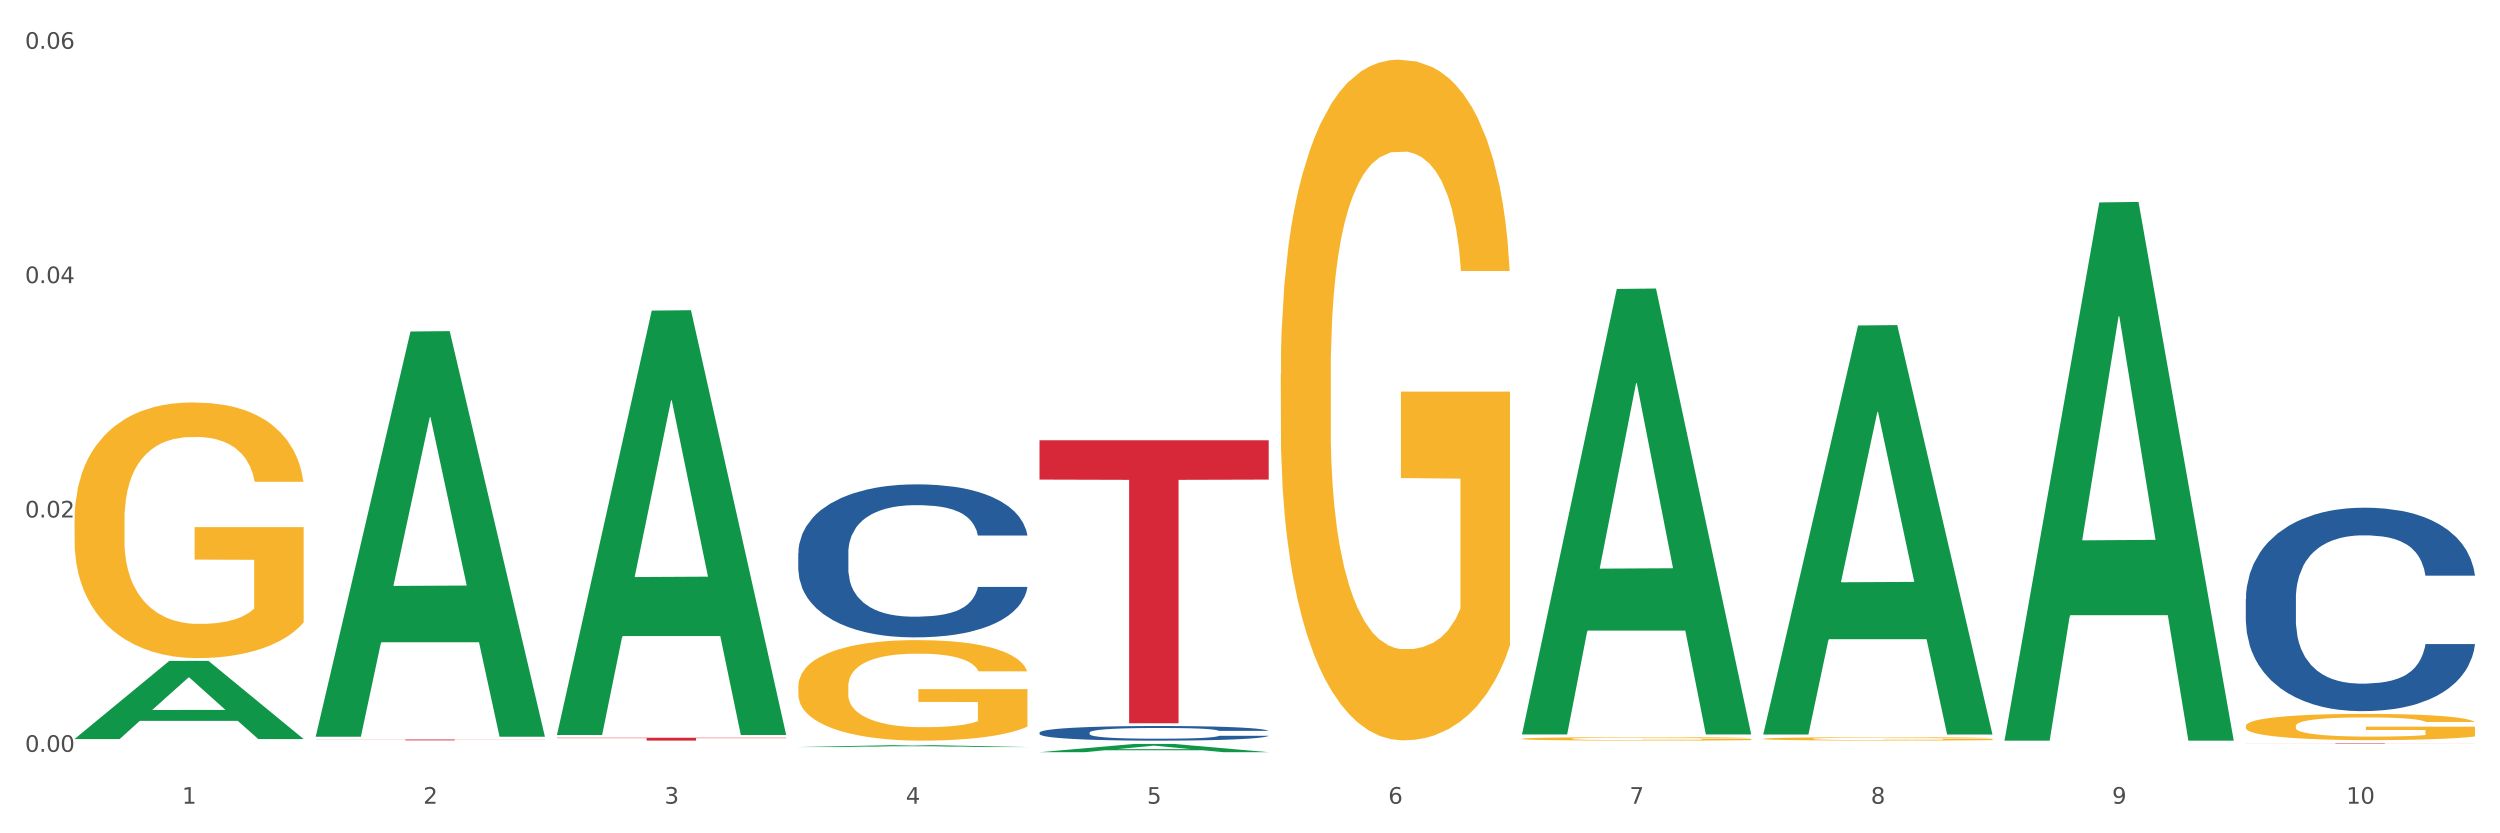 <?xml version="1.0" encoding="utf-8" standalone="no"?>
<!DOCTYPE svg PUBLIC "-//W3C//DTD SVG 1.1//EN"
  "http://www.w3.org/Graphics/SVG/1.1/DTD/svg11.dtd">
<svg xmlns:xlink="http://www.w3.org/1999/xlink" width="1080pt" height="360pt" viewBox="0 0 1080 360" xmlns="http://www.w3.org/2000/svg" version="1.1">
 <rect x="0" y="0" width="1080" height="360" fill="#333333" stroke="none"/>
 <defs>
  <style type="text/css">*{stroke-linejoin: round; stroke-linecap: butt}</style>
 </defs>
 <g id="figure_1">
  <g id="patch_1">
   <path d="M 0 360 
L 1080 360 
L 1080 0 
L 0 0 
z
" style="fill: #ffffff; stroke: #ffffff; stroke-linejoin: miter"/>
  </g>
  <g id="axes_1">
   <g id="matplotlib.axis_1">
    <g id="xtick_1">
     <g id="text_1">
      <!-- 1 -->
      <g style="fill: #4d4d4d" transform="translate(78.627 347.204) scale(0.096 -0.096)">
       <defs>
        <path id="DejaVuSans-31" d="M 794 531 
L 1825 531 
L 1825 4091 
L 703 3866 
L 703 4441 
L 1819 4666 
L 2450 4666 
L 2450 531 
L 3481 531 
L 3481 0 
L 794 0 
L 794 531 
z
" transform="scale(0.016)"/>
       </defs>
       <use xlink:href="#DejaVuSans-31"/>
      </g>
     </g>
    </g>
    <g id="xtick_2">
     <g id="text_2">
      <!-- 2 -->
      <g style="fill: #4d4d4d" transform="translate(182.851 347.204) scale(0.096 -0.096)">
       <defs>
        <path id="DejaVuSans-32" d="M 1228 531 
L 3431 531 
L 3431 0 
L 469 0 
L 469 531 
Q 828 903 1448 1529 
Q 2069 2156 2228 2338 
Q 2531 2678 2651 2914 
Q 2772 3150 2772 3378 
Q 2772 3750 2511 3984 
Q 2250 4219 1831 4219 
Q 1534 4219 1204 4116 
Q 875 4013 500 3803 
L 500 4441 
Q 881 4594 1212 4672 
Q 1544 4750 1819 4750 
Q 2544 4750 2975 4387 
Q 3406 4025 3406 3419 
Q 3406 3131 3298 2873 
Q 3191 2616 2906 2266 
Q 2828 2175 2409 1742 
Q 1991 1309 1228 531 
z
" transform="scale(0.016)"/>
       </defs>
       <use xlink:href="#DejaVuSans-32"/>
      </g>
     </g>
    </g>
    <g id="xtick_3">
     <g id="text_3">
      <!-- 3 -->
      <g style="fill: #4d4d4d" transform="translate(287.074 347.204) scale(0.096 -0.096)">
       <defs>
        <path id="DejaVuSans-33" d="M 2597 2516 
Q 3050 2419 3304 2112 
Q 3559 1806 3559 1356 
Q 3559 666 3084 287 
Q 2609 -91 1734 -91 
Q 1441 -91 1130 -33 
Q 819 25 488 141 
L 488 750 
Q 750 597 1062 519 
Q 1375 441 1716 441 
Q 2309 441 2620 675 
Q 2931 909 2931 1356 
Q 2931 1769 2642 2001 
Q 2353 2234 1838 2234 
L 1294 2234 
L 1294 2753 
L 1863 2753 
Q 2328 2753 2575 2939 
Q 2822 3125 2822 3475 
Q 2822 3834 2567 4026 
Q 2313 4219 1838 4219 
Q 1578 4219 1281 4162 
Q 984 4106 628 3988 
L 628 4550 
Q 988 4650 1302 4700 
Q 1616 4750 1894 4750 
Q 2613 4750 3031 4423 
Q 3450 4097 3450 3541 
Q 3450 3153 3228 2886 
Q 3006 2619 2597 2516 
z
" transform="scale(0.016)"/>
       </defs>
       <use xlink:href="#DejaVuSans-33"/>
      </g>
     </g>
    </g>
    <g id="xtick_4">
     <g id="text_4">
      <!-- 4 -->
      <g style="fill: #4d4d4d" transform="translate(391.298 347.204) scale(0.096 -0.096)">
       <defs>
        <path id="DejaVuSans-34" d="M 2419 4116 
L 825 1625 
L 2419 1625 
L 2419 4116 
z
M 2253 4666 
L 3047 4666 
L 3047 1625 
L 3713 1625 
L 3713 1100 
L 3047 1100 
L 3047 0 
L 2419 0 
L 2419 1100 
L 313 1100 
L 313 1709 
L 2253 4666 
z
" transform="scale(0.016)"/>
       </defs>
       <use xlink:href="#DejaVuSans-34"/>
      </g>
     </g>
    </g>
    <g id="xtick_5">
     <g id="text_5">
      <!-- 5 -->
      <g style="fill: #4d4d4d" transform="translate(495.522 347.204) scale(0.096 -0.096)">
       <defs>
        <path id="DejaVuSans-35" d="M 691 4666 
L 3169 4666 
L 3169 4134 
L 1269 4134 
L 1269 2991 
Q 1406 3038 1543 3061 
Q 1681 3084 1819 3084 
Q 2600 3084 3056 2656 
Q 3513 2228 3513 1497 
Q 3513 744 3044 326 
Q 2575 -91 1722 -91 
Q 1428 -91 1123 -41 
Q 819 9 494 109 
L 494 744 
Q 775 591 1075 516 
Q 1375 441 1709 441 
Q 2250 441 2565 725 
Q 2881 1009 2881 1497 
Q 2881 1984 2565 2268 
Q 2250 2553 1709 2553 
Q 1456 2553 1204 2497 
Q 953 2441 691 2322 
L 691 4666 
z
" transform="scale(0.016)"/>
       </defs>
       <use xlink:href="#DejaVuSans-35"/>
      </g>
     </g>
    </g>
    <g id="xtick_6">
     <g id="text_6">
      <!-- 6 -->
      <g style="fill: #4d4d4d" transform="translate(599.745 347.204) scale(0.096 -0.096)">
       <defs>
        <path id="DejaVuSans-36" d="M 2113 2584 
Q 1688 2584 1439 2293 
Q 1191 2003 1191 1497 
Q 1191 994 1439 701 
Q 1688 409 2113 409 
Q 2538 409 2786 701 
Q 3034 994 3034 1497 
Q 3034 2003 2786 2293 
Q 2538 2584 2113 2584 
z
M 3366 4563 
L 3366 3988 
Q 3128 4100 2886 4159 
Q 2644 4219 2406 4219 
Q 1781 4219 1451 3797 
Q 1122 3375 1075 2522 
Q 1259 2794 1537 2939 
Q 1816 3084 2150 3084 
Q 2853 3084 3261 2657 
Q 3669 2231 3669 1497 
Q 3669 778 3244 343 
Q 2819 -91 2113 -91 
Q 1303 -91 875 529 
Q 447 1150 447 2328 
Q 447 3434 972 4092 
Q 1497 4750 2381 4750 
Q 2619 4750 2861 4703 
Q 3103 4656 3366 4563 
z
" transform="scale(0.016)"/>
       </defs>
       <use xlink:href="#DejaVuSans-36"/>
      </g>
     </g>
    </g>
    <g id="xtick_7">
     <g id="text_7">
      <!-- 7 -->
      <g style="fill: #4d4d4d" transform="translate(703.969 347.204) scale(0.096 -0.096)">
       <defs>
        <path id="DejaVuSans-37" d="M 525 4666 
L 3525 4666 
L 3525 4397 
L 1831 0 
L 1172 0 
L 2766 4134 
L 525 4134 
L 525 4666 
z
" transform="scale(0.016)"/>
       </defs>
       <use xlink:href="#DejaVuSans-37"/>
      </g>
     </g>
    </g>
    <g id="xtick_8">
     <g id="text_8">
      <!-- 8 -->
      <g style="fill: #4d4d4d" transform="translate(808.193 347.204) scale(0.096 -0.096)">
       <defs>
        <path id="DejaVuSans-38" d="M 2034 2216 
Q 1584 2216 1326 1975 
Q 1069 1734 1069 1313 
Q 1069 891 1326 650 
Q 1584 409 2034 409 
Q 2484 409 2743 651 
Q 3003 894 3003 1313 
Q 3003 1734 2745 1975 
Q 2488 2216 2034 2216 
z
M 1403 2484 
Q 997 2584 770 2862 
Q 544 3141 544 3541 
Q 544 4100 942 4425 
Q 1341 4750 2034 4750 
Q 2731 4750 3128 4425 
Q 3525 4100 3525 3541 
Q 3525 3141 3298 2862 
Q 3072 2584 2669 2484 
Q 3125 2378 3379 2068 
Q 3634 1759 3634 1313 
Q 3634 634 3220 271 
Q 2806 -91 2034 -91 
Q 1263 -91 848 271 
Q 434 634 434 1313 
Q 434 1759 690 2068 
Q 947 2378 1403 2484 
z
M 1172 3481 
Q 1172 3119 1398 2916 
Q 1625 2713 2034 2713 
Q 2441 2713 2670 2916 
Q 2900 3119 2900 3481 
Q 2900 3844 2670 4047 
Q 2441 4250 2034 4250 
Q 1625 4250 1398 4047 
Q 1172 3844 1172 3481 
z
" transform="scale(0.016)"/>
       </defs>
       <use xlink:href="#DejaVuSans-38"/>
      </g>
     </g>
    </g>
    <g id="xtick_9">
     <g id="text_9">
      <!-- 9 -->
      <g style="fill: #4d4d4d" transform="translate(912.416 347.204) scale(0.096 -0.096)">
       <defs>
        <path id="DejaVuSans-39" d="M 703 97 
L 703 672 
Q 941 559 1184 500 
Q 1428 441 1663 441 
Q 2288 441 2617 861 
Q 2947 1281 2994 2138 
Q 2813 1869 2534 1725 
Q 2256 1581 1919 1581 
Q 1219 1581 811 2004 
Q 403 2428 403 3163 
Q 403 3881 828 4315 
Q 1253 4750 1959 4750 
Q 2769 4750 3195 4129 
Q 3622 3509 3622 2328 
Q 3622 1225 3098 567 
Q 2575 -91 1691 -91 
Q 1453 -91 1209 -44 
Q 966 3 703 97 
z
M 1959 2075 
Q 2384 2075 2632 2365 
Q 2881 2656 2881 3163 
Q 2881 3666 2632 3958 
Q 2384 4250 1959 4250 
Q 1534 4250 1286 3958 
Q 1038 3666 1038 3163 
Q 1038 2656 1286 2365 
Q 1534 2075 1959 2075 
z
" transform="scale(0.016)"/>
       </defs>
       <use xlink:href="#DejaVuSans-39"/>
      </g>
     </g>
    </g>
    <g id="xtick_10">
     <g id="text_10">
      <!-- 10 -->
      <g style="fill: #4d4d4d" transform="translate(1013.586 347.204) scale(0.096 -0.096)">
       <defs>
        <path id="DejaVuSans-30" d="M 2034 4250 
Q 1547 4250 1301 3770 
Q 1056 3291 1056 2328 
Q 1056 1369 1301 889 
Q 1547 409 2034 409 
Q 2525 409 2770 889 
Q 3016 1369 3016 2328 
Q 3016 3291 2770 3770 
Q 2525 4250 2034 4250 
z
M 2034 4750 
Q 2819 4750 3233 4129 
Q 3647 3509 3647 2328 
Q 3647 1150 3233 529 
Q 2819 -91 2034 -91 
Q 1250 -91 836 529 
Q 422 1150 422 2328 
Q 422 3509 836 4129 
Q 1250 4750 2034 4750 
z
" transform="scale(0.016)"/>
       </defs>
       <use xlink:href="#DejaVuSans-31"/>
       <use xlink:href="#DejaVuSans-30" transform="translate(63.623 0)"/>
      </g>
     </g>
    </g>
    <g id="xtick_11"/>
    <g id="xtick_12"/>
    <g id="xtick_13"/>
    <g id="xtick_14"/>
    <g id="xtick_15"/>
    <g id="xtick_16"/>
    <g id="xtick_17"/>
    <g id="xtick_18"/>
    <g id="xtick_19"/>
   </g>
   <g id="matplotlib.axis_2">
    <g id="ytick_1">
     <g id="text_11">
      <!-- 0.00 -->
      <g style="fill: #4d4d4d" transform="translate(10.8 324.793) scale(0.096 -0.096)">
       <defs>
        <path id="DejaVuSans-2e" d="M 684 794 
L 1344 794 
L 1344 0 
L 684 0 
L 684 794 
z
" transform="scale(0.016)"/>
       </defs>
       <use xlink:href="#DejaVuSans-30"/>
       <use xlink:href="#DejaVuSans-2e" transform="translate(63.623 0)"/>
       <use xlink:href="#DejaVuSans-30" transform="translate(95.41 0)"/>
       <use xlink:href="#DejaVuSans-30" transform="translate(159.033 0)"/>
      </g>
     </g>
    </g>
    <g id="ytick_2">
     <g id="text_12">
      <!-- 0.02 -->
      <g style="fill: #4d4d4d" transform="translate(10.8 223.554) scale(0.096 -0.096)">
       <use xlink:href="#DejaVuSans-30"/>
       <use xlink:href="#DejaVuSans-2e" transform="translate(63.623 0)"/>
       <use xlink:href="#DejaVuSans-30" transform="translate(95.41 0)"/>
       <use xlink:href="#DejaVuSans-32" transform="translate(159.033 0)"/>
      </g>
     </g>
    </g>
    <g id="ytick_3">
     <g id="text_13">
      <!-- 0.04 -->
      <g style="fill: #4d4d4d" transform="translate(10.8 122.314) scale(0.096 -0.096)">
       <use xlink:href="#DejaVuSans-30"/>
       <use xlink:href="#DejaVuSans-2e" transform="translate(63.623 0)"/>
       <use xlink:href="#DejaVuSans-30" transform="translate(95.41 0)"/>
       <use xlink:href="#DejaVuSans-34" transform="translate(159.033 0)"/>
      </g>
     </g>
    </g>
    <g id="ytick_4">
     <g id="text_14">
      <!-- 0.06 -->
      <g style="fill: #4d4d4d" transform="translate(10.8 21.075) scale(0.096 -0.096)">
       <use xlink:href="#DejaVuSans-30"/>
       <use xlink:href="#DejaVuSans-2e" transform="translate(63.623 0)"/>
       <use xlink:href="#DejaVuSans-30" transform="translate(95.41 0)"/>
       <use xlink:href="#DejaVuSans-36" transform="translate(159.033 0)"/>
      </g>
     </g>
    </g>
    <g id="ytick_5"/>
    <g id="ytick_6"/>
    <g id="ytick_7"/>
   </g>
   <g id="PolyCollection_1">
    <path d="M 32.175 319.22 
L 32.277 319.189 
L 73.107 285.522 
L 90.051 285.49 
L 131.187 319.284 
L 111.589 319.284 
L 102.709 311.415 
L 60.552 311.415 
L 60.246 311.542 
L 51.671 319.284 
L 32.175 319.284 
L 32.175 319.22 
L 65.86 306.718 
L 97.401 306.687 
L 81.783 292.693 
L 81.579 292.63 
L 81.375 292.725 
L 65.758 306.687 
L 65.86 306.718 
L 32.175 319.22 
z
" clip-path="url(#p3e912c3b91)" style="fill: #109648"/>
    <path d="M 553.293 161.661 
L 553.41 161.392 
L 553.41 151.723 
L 553.644 143.397 
L 554.813 123.254 
L 556.566 106.602 
L 557.852 97.739 
L 559.138 90.487 
L 560.658 83.235 
L 562.528 75.715 
L 565.918 64.703 
L 568.022 59.063 
L 570.594 53.155 
L 575.27 44.56 
L 578.66 39.726 
L 582.167 35.697 
L 587.895 30.863 
L 591.636 28.714 
L 595.61 27.102 
L 600.403 26.028 
L 604.027 25.759 
L 611.976 26.565 
L 618.756 28.982 
L 622.029 30.863 
L 626.237 34.085 
L 628.458 36.234 
L 632.082 40.531 
L 635.823 46.172 
L 638.395 51.006 
L 642.252 60.138 
L 645.175 69.269 
L 647.863 80.55 
L 649.266 88.338 
L 650.318 95.59 
L 651.253 103.916 
L 652.189 117.076 
L 631.147 117.076 
L 630.329 107.676 
L 629.043 98.813 
L 627.173 90.219 
L 625.536 84.847 
L 622.73 78.132 
L 620.159 73.835 
L 617.47 70.612 
L 614.197 67.926 
L 611.625 66.584 
L 608.001 65.509 
L 600.87 65.778 
L 596.078 67.926 
L 592.805 70.612 
L 590.7 73.029 
L 588.83 75.715 
L 586.726 79.475 
L 584.271 85.116 
L 582.518 90.219 
L 580.764 96.664 
L 579.361 103.11 
L 578.075 110.631 
L 577.023 118.688 
L 576.205 127.014 
L 575.504 137.22 
L 574.919 154.14 
L 574.919 190.936 
L 575.153 199.262 
L 575.737 210.273 
L 576.439 218.599 
L 577.608 228.537 
L 578.66 235.251 
L 580.647 244.92 
L 582.868 252.978 
L 584.622 258.081 
L 586.375 262.378 
L 589.415 268.287 
L 592.805 273.121 
L 595.727 276.075 
L 599.702 278.761 
L 602.39 279.835 
L 604.728 280.373 
L 610.456 280.373 
L 614.548 279.567 
L 619.107 277.687 
L 622.613 275.27 
L 625.536 272.315 
L 628.809 267.481 
L 630.913 262.915 
L 630.913 206.782 
L 605.196 206.513 
L 605.196 169.181 
L 652.306 169.181 
L 652.306 278.761 
L 650.318 284.401 
L 648.097 289.504 
L 645.759 294.07 
L 642.252 299.71 
L 638.044 305.082 
L 634.303 308.842 
L 630.329 312.065 
L 625.653 315.019 
L 619.574 317.705 
L 615.833 318.779 
L 611.158 319.585 
L 605.663 319.854 
L 600.87 319.317 
L 596.195 317.974 
L 591.285 315.557 
L 586.492 312.065 
L 582.868 308.573 
L 579.244 304.276 
L 575.387 298.636 
L 572.347 293.264 
L 570.009 288.43 
L 567.438 282.253 
L 564.632 274.195 
L 562.528 266.944 
L 560.658 259.423 
L 558.67 249.755 
L 557.268 241.429 
L 555.865 230.954 
L 555.047 223.165 
L 554.111 211.079 
L 553.41 194.159 
L 553.293 161.661 
z
" clip-path="url(#p3e912c3b91)" style="fill: #f7b32b"/>
    <path d="M 657.517 319.149 
L 657.634 319.148 
L 657.634 319.099 
L 657.867 319.058 
L 659.036 318.956 
L 660.79 318.873 
L 662.076 318.828 
L 663.362 318.792 
L 664.881 318.755 
L 666.752 318.718 
L 670.142 318.662 
L 672.246 318.634 
L 674.818 318.604 
L 679.493 318.561 
L 682.884 318.537 
L 686.39 318.517 
L 692.118 318.492 
L 695.859 318.482 
L 699.834 318.474 
L 704.627 318.468 
L 708.25 318.467 
L 716.199 318.471 
L 722.979 318.483 
L 726.253 318.492 
L 730.461 318.509 
L 732.682 318.519 
L 736.306 318.541 
L 740.047 318.569 
L 742.618 318.594 
L 746.476 318.639 
L 749.398 318.685 
L 752.087 318.742 
L 753.49 318.781 
L 754.542 318.817 
L 755.477 318.859 
L 756.412 318.925 
L 735.371 318.925 
L 734.552 318.878 
L 733.266 318.834 
L 731.396 318.791 
L 729.76 318.764 
L 726.954 318.73 
L 724.382 318.708 
L 721.694 318.692 
L 718.42 318.679 
L 715.849 318.672 
L 712.225 318.666 
L 705.094 318.668 
L 700.301 318.679 
L 697.028 318.692 
L 694.924 318.704 
L 693.054 318.718 
L 690.949 318.737 
L 688.495 318.765 
L 686.741 318.791 
L 684.988 318.823 
L 683.585 318.855 
L 682.299 318.893 
L 681.247 318.933 
L 680.429 318.975 
L 679.727 319.027 
L 679.143 319.112 
L 679.143 319.296 
L 679.377 319.338 
L 679.961 319.393 
L 680.662 319.435 
L 681.831 319.485 
L 682.884 319.519 
L 684.871 319.567 
L 687.092 319.608 
L 688.845 319.634 
L 690.599 319.655 
L 693.638 319.685 
L 697.028 319.709 
L 699.951 319.724 
L 703.925 319.737 
L 706.614 319.743 
L 708.952 319.745 
L 714.68 319.745 
L 718.771 319.741 
L 723.33 319.732 
L 726.837 319.72 
L 729.76 319.705 
L 733.033 319.681 
L 735.137 319.658 
L 735.137 319.376 
L 709.419 319.375 
L 709.419 319.187 
L 756.529 319.187 
L 756.529 319.737 
L 754.542 319.766 
L 752.321 319.791 
L 749.983 319.814 
L 746.476 319.843 
L 742.268 319.87 
L 738.527 319.888 
L 734.552 319.905 
L 729.876 319.919 
L 723.798 319.933 
L 720.057 319.938 
L 715.381 319.942 
L 709.887 319.944 
L 705.094 319.941 
L 700.418 319.934 
L 695.508 319.922 
L 690.716 319.905 
L 687.092 319.887 
L 683.468 319.865 
L 679.61 319.837 
L 676.571 319.81 
L 674.233 319.786 
L 671.661 319.755 
L 668.856 319.714 
L 666.752 319.678 
L 664.881 319.64 
L 662.894 319.592 
L 661.491 319.55 
L 660.088 319.497 
L 659.27 319.458 
L 658.335 319.397 
L 657.634 319.312 
L 657.517 319.149 
z
" clip-path="url(#p3e912c3b91)" style="fill: #f7b32b"/>
    <path d="M 761.74 319.154 
L 761.857 319.153 
L 761.857 319.106 
L 762.091 319.065 
L 763.26 318.966 
L 765.013 318.885 
L 766.299 318.841 
L 767.585 318.806 
L 769.105 318.77 
L 770.975 318.734 
L 774.365 318.68 
L 776.469 318.652 
L 779.041 318.623 
L 783.717 318.581 
L 787.107 318.557 
L 790.614 318.538 
L 796.342 318.514 
L 800.083 318.503 
L 804.057 318.495 
L 808.85 318.49 
L 812.474 318.489 
L 820.423 318.493 
L 827.203 318.505 
L 830.476 318.514 
L 834.685 318.53 
L 836.906 318.54 
L 840.529 318.561 
L 844.27 318.589 
L 846.842 318.612 
L 850.7 318.657 
L 853.622 318.702 
L 856.311 318.757 
L 857.713 318.795 
L 858.766 318.831 
L 859.701 318.872 
L 860.636 318.936 
L 839.594 318.936 
L 838.776 318.89 
L 837.49 318.847 
L 835.62 318.805 
L 833.983 318.778 
L 831.178 318.745 
L 828.606 318.724 
L 825.917 318.709 
L 822.644 318.695 
L 820.072 318.689 
L 816.448 318.684 
L 809.318 318.685 
L 804.525 318.695 
L 801.252 318.709 
L 799.148 318.72 
L 797.277 318.734 
L 795.173 318.752 
L 792.718 318.78 
L 790.965 318.805 
L 789.211 318.836 
L 787.809 318.868 
L 786.523 318.905 
L 785.471 318.944 
L 784.652 318.985 
L 783.951 319.035 
L 783.366 319.118 
L 783.366 319.298 
L 783.6 319.339 
L 784.185 319.393 
L 784.886 319.433 
L 786.055 319.482 
L 787.107 319.515 
L 789.094 319.562 
L 791.315 319.602 
L 793.069 319.627 
L 794.822 319.648 
L 797.862 319.677 
L 801.252 319.7 
L 804.174 319.715 
L 808.149 319.728 
L 810.837 319.733 
L 813.175 319.736 
L 818.903 319.736 
L 822.995 319.732 
L 827.554 319.723 
L 831.061 319.711 
L 833.983 319.696 
L 837.256 319.673 
L 839.36 319.65 
L 839.36 319.375 
L 813.643 319.374 
L 813.643 319.191 
L 860.753 319.191 
L 860.753 319.728 
L 858.766 319.756 
L 856.544 319.781 
L 854.206 319.803 
L 850.7 319.831 
L 846.491 319.857 
L 842.751 319.875 
L 838.776 319.891 
L 834.1 319.906 
L 828.021 319.919 
L 824.281 319.924 
L 819.605 319.928 
L 814.111 319.929 
L 809.318 319.927 
L 804.642 319.92 
L 799.732 319.908 
L 794.939 319.891 
L 791.315 319.874 
L 787.692 319.853 
L 783.834 319.825 
L 780.795 319.799 
L 778.457 319.775 
L 775.885 319.745 
L 773.079 319.706 
L 770.975 319.67 
L 769.105 319.633 
L 767.118 319.586 
L 765.715 319.545 
L 764.312 319.494 
L 763.494 319.456 
L 762.559 319.397 
L 761.857 319.314 
L 761.74 319.154 
z
" clip-path="url(#p3e912c3b91)" style="fill: #f7b32b"/>
    <path d="M 970.188 313.636 
L 970.304 313.626 
L 970.304 313.253 
L 970.538 312.932 
L 971.707 312.156 
L 973.461 311.514 
L 974.747 311.172 
L 976.032 310.893 
L 977.552 310.613 
L 979.422 310.323 
L 982.813 309.899 
L 984.917 309.681 
L 987.488 309.453 
L 992.164 309.122 
L 995.554 308.936 
L 999.061 308.78 
L 1004.789 308.594 
L 1008.53 308.511 
L 1012.505 308.449 
L 1017.297 308.408 
L 1020.921 308.397 
L 1028.87 308.428 
L 1035.65 308.522 
L 1038.923 308.594 
L 1043.132 308.718 
L 1045.353 308.801 
L 1048.977 308.967 
L 1052.717 309.184 
L 1055.289 309.371 
L 1059.147 309.723 
L 1062.069 310.075 
L 1064.758 310.509 
L 1066.161 310.81 
L 1067.213 311.089 
L 1068.148 311.41 
L 1069.083 311.917 
L 1048.041 311.917 
L 1047.223 311.555 
L 1045.937 311.213 
L 1044.067 310.882 
L 1042.43 310.675 
L 1039.625 310.416 
L 1037.053 310.251 
L 1034.364 310.126 
L 1031.091 310.023 
L 1028.52 309.971 
L 1024.896 309.93 
L 1017.765 309.94 
L 1012.972 310.023 
L 1009.699 310.126 
L 1007.595 310.22 
L 1005.724 310.323 
L 1003.62 310.468 
L 1001.165 310.685 
L 999.412 310.882 
L 997.659 311.131 
L 996.256 311.379 
L 994.97 311.669 
L 993.918 311.98 
L 993.1 312.301 
L 992.398 312.694 
L 991.814 313.346 
L 991.814 314.765 
L 992.047 315.086 
L 992.632 315.51 
L 993.333 315.831 
L 994.502 316.214 
L 995.554 316.473 
L 997.542 316.846 
L 999.763 317.156 
L 1001.516 317.353 
L 1003.27 317.519 
L 1006.309 317.746 
L 1009.699 317.933 
L 1012.621 318.047 
L 1016.596 318.15 
L 1019.285 318.191 
L 1021.623 318.212 
L 1027.351 318.212 
L 1031.442 318.181 
L 1036.001 318.109 
L 1039.508 318.015 
L 1042.43 317.902 
L 1045.704 317.715 
L 1047.808 317.539 
L 1047.808 315.375 
L 1022.09 315.365 
L 1022.09 313.926 
L 1069.2 313.926 
L 1069.2 318.15 
L 1067.213 318.367 
L 1064.992 318.564 
L 1062.654 318.74 
L 1059.147 318.958 
L 1054.938 319.165 
L 1051.198 319.31 
L 1047.223 319.434 
L 1042.547 319.548 
L 1036.469 319.651 
L 1032.728 319.693 
L 1028.052 319.724 
L 1022.558 319.734 
L 1017.765 319.713 
L 1013.089 319.662 
L 1008.179 319.568 
L 1003.387 319.434 
L 999.763 319.299 
L 996.139 319.134 
L 992.281 318.916 
L 989.242 318.709 
L 986.904 318.523 
L 984.332 318.285 
L 981.527 317.974 
L 979.422 317.695 
L 977.552 317.405 
L 975.565 317.032 
L 974.162 316.711 
L 972.759 316.307 
L 971.941 316.007 
L 971.006 315.541 
L 970.304 314.889 
L 970.188 313.636 
z
" clip-path="url(#p3e912c3b91)" style="fill: #f7b32b"/>
    <path d="M 970.188 258.813 
L 970.305 258.732 
L 970.305 256.485 
L 970.656 253.434 
L 971.943 247.816 
L 973.582 243.561 
L 976.39 238.584 
L 977.912 236.497 
L 979.902 234.17 
L 983.998 230.397 
L 988.679 227.186 
L 991.956 225.42 
L 994.414 224.296 
L 999.915 222.289 
L 1003.075 221.406 
L 1006.352 220.684 
L 1009.161 220.202 
L 1013.842 219.641 
L 1017.587 219.4 
L 1021.917 219.319 
L 1025.546 219.4 
L 1030.344 219.721 
L 1037.366 220.684 
L 1040.058 221.246 
L 1043.686 222.209 
L 1047.431 223.494 
L 1050.474 224.778 
L 1053.985 226.624 
L 1057.613 229.032 
L 1061.125 232.082 
L 1063.582 234.892 
L 1065.572 237.862 
L 1067.327 241.474 
L 1068.615 245.407 
L 1069.2 248.699 
L 1047.782 248.699 
L 1047.197 245.729 
L 1046.027 242.518 
L 1044.857 240.35 
L 1043.569 238.584 
L 1041.58 236.578 
L 1039.824 235.293 
L 1036.898 233.768 
L 1034.206 232.805 
L 1031.983 232.243 
L 1029.291 231.761 
L 1023.556 231.28 
L 1019.46 231.28 
L 1016.885 231.44 
L 1013.725 231.842 
L 1011.033 232.404 
L 1007.873 233.367 
L 1005.415 234.41 
L 1002.958 235.775 
L 1001.553 236.738 
L 999.447 238.504 
L 998.042 239.949 
L 996.17 242.437 
L 995.116 244.203 
L 993.244 248.779 
L 992.424 252.15 
L 992.073 254.478 
L 991.839 257.047 
L 991.839 269.569 
L 992.541 275.188 
L 993.127 277.596 
L 994.063 280.325 
L 995.818 283.857 
L 998.393 287.309 
L 1001.085 289.797 
L 1003.309 291.322 
L 1005.415 292.446 
L 1007.522 293.329 
L 1010.097 294.132 
L 1012.203 294.613 
L 1015.363 295.095 
L 1019.109 295.336 
L 1022.035 295.336 
L 1028.003 294.934 
L 1030.695 294.533 
L 1033.27 293.971 
L 1036.079 293.088 
L 1038.303 292.125 
L 1039.59 291.403 
L 1041.697 289.877 
L 1043.335 288.272 
L 1044.739 286.426 
L 1045.676 284.82 
L 1046.729 282.412 
L 1047.548 279.683 
L 1047.782 278.238 
L 1069.2 278.238 
L 1068.732 281.128 
L 1067.913 283.937 
L 1066.274 287.71 
L 1064.987 289.877 
L 1062.997 292.526 
L 1060.89 294.774 
L 1057.965 297.262 
L 1055.273 299.109 
L 1052.464 300.714 
L 1049.421 302.159 
L 1043.92 304.166 
L 1041.931 304.727 
L 1037.717 305.691 
L 1034.44 306.253 
L 1029.642 306.815 
L 1024.726 307.136 
L 1019.577 307.216 
L 1015.012 307.055 
L 1009.98 306.574 
L 1006.82 306.092 
L 1003.309 305.37 
L 999.212 304.246 
L 995.35 302.881 
L 991.722 301.276 
L 988.328 299.43 
L 985.168 297.343 
L 981.072 293.891 
L 978.029 290.52 
L 975.805 287.389 
L 974.284 284.74 
L 972.762 281.369 
L 971.943 279.041 
L 970.656 273.422 
L 970.188 268.204 
L 970.188 258.813 
z
" clip-path="url(#p3e912c3b91)" style="fill: #255c99"/>
    <path d="M 449.069 316.477 
L 449.187 316.471 
L 449.187 316.309 
L 449.538 316.089 
L 450.825 315.685 
L 452.464 315.378 
L 455.272 315.02 
L 456.794 314.869 
L 458.783 314.701 
L 462.88 314.43 
L 467.561 314.198 
L 470.838 314.071 
L 473.296 313.99 
L 478.797 313.846 
L 481.957 313.782 
L 485.234 313.73 
L 488.042 313.695 
L 492.724 313.655 
L 496.469 313.637 
L 500.799 313.632 
L 504.427 313.637 
L 509.226 313.661 
L 516.248 313.73 
L 518.94 313.77 
L 522.568 313.84 
L 526.313 313.932 
L 529.356 314.025 
L 532.867 314.158 
L 536.495 314.331 
L 540.006 314.551 
L 542.464 314.754 
L 544.454 314.967 
L 546.209 315.228 
L 547.497 315.511 
L 548.082 315.748 
L 526.664 315.748 
L 526.079 315.534 
L 524.909 315.303 
L 523.738 315.147 
L 522.451 315.02 
L 520.461 314.875 
L 518.706 314.782 
L 515.78 314.673 
L 513.088 314.603 
L 510.864 314.563 
L 508.173 314.528 
L 502.438 314.493 
L 498.342 314.493 
L 495.767 314.505 
L 492.607 314.534 
L 489.915 314.574 
L 486.755 314.644 
L 484.297 314.719 
L 481.84 314.817 
L 480.435 314.887 
L 478.328 315.014 
L 476.924 315.118 
L 475.051 315.297 
L 473.998 315.424 
L 472.126 315.754 
L 471.306 315.997 
L 470.955 316.165 
L 470.721 316.35 
L 470.721 317.252 
L 471.423 317.657 
L 472.009 317.83 
L 472.945 318.027 
L 474.7 318.281 
L 477.275 318.53 
L 479.967 318.709 
L 482.191 318.819 
L 484.297 318.9 
L 486.404 318.964 
L 488.979 319.021 
L 491.085 319.056 
L 494.245 319.091 
L 497.991 319.108 
L 500.916 319.108 
L 506.885 319.079 
L 509.577 319.05 
L 512.152 319.01 
L 514.961 318.946 
L 517.184 318.877 
L 518.472 318.825 
L 520.578 318.715 
L 522.217 318.599 
L 523.621 318.466 
L 524.558 318.351 
L 525.611 318.177 
L 526.43 317.981 
L 526.664 317.876 
L 548.082 317.876 
L 547.614 318.085 
L 546.795 318.287 
L 545.156 318.559 
L 543.869 318.715 
L 541.879 318.906 
L 539.772 319.068 
L 536.846 319.247 
L 534.155 319.38 
L 531.346 319.496 
L 528.303 319.6 
L 522.802 319.744 
L 520.813 319.785 
L 516.599 319.854 
L 513.322 319.895 
L 508.524 319.935 
L 503.608 319.958 
L 498.459 319.964 
L 493.894 319.953 
L 488.862 319.918 
L 485.702 319.883 
L 482.191 319.831 
L 478.094 319.75 
L 474.232 319.652 
L 470.604 319.536 
L 467.21 319.403 
L 464.05 319.253 
L 459.954 319.004 
L 456.911 318.761 
L 454.687 318.536 
L 453.166 318.345 
L 451.644 318.102 
L 450.825 317.934 
L 449.538 317.529 
L 449.069 317.154 
L 449.069 316.477 
z
" clip-path="url(#p3e912c3b91)" style="fill: #255c99"/>
    <path d="M 344.846 238.944 
L 344.963 238.884 
L 344.963 237.193 
L 345.314 234.899 
L 346.601 230.673 
L 348.24 227.474 
L 351.049 223.731 
L 352.57 222.161 
L 354.56 220.41 
L 358.656 217.573 
L 363.338 215.158 
L 366.615 213.83 
L 369.072 212.985 
L 374.573 211.475 
L 377.733 210.811 
L 381.01 210.268 
L 383.819 209.906 
L 388.5 209.483 
L 392.245 209.302 
L 396.576 209.242 
L 400.204 209.302 
L 405.002 209.543 
L 412.025 210.268 
L 414.716 210.69 
L 418.344 211.415 
L 422.09 212.381 
L 425.133 213.347 
L 428.644 214.735 
L 432.272 216.546 
L 435.783 218.841 
L 438.241 220.953 
L 440.23 223.187 
L 441.986 225.904 
L 443.273 228.862 
L 443.858 231.337 
L 422.441 231.337 
L 421.856 229.104 
L 420.685 226.689 
L 419.515 225.059 
L 418.227 223.731 
L 416.238 222.221 
L 414.482 221.255 
L 411.556 220.108 
L 408.865 219.384 
L 406.641 218.961 
L 403.949 218.599 
L 398.214 218.237 
L 394.118 218.237 
L 391.543 218.358 
L 388.383 218.659 
L 385.691 219.082 
L 382.531 219.806 
L 380.074 220.591 
L 377.616 221.618 
L 376.211 222.342 
L 374.105 223.67 
L 372.7 224.757 
L 370.828 226.628 
L 369.775 227.956 
L 367.902 231.398 
L 367.083 233.933 
L 366.732 235.684 
L 366.498 237.616 
L 366.498 247.034 
L 367.2 251.26 
L 367.785 253.071 
L 368.721 255.123 
L 370.477 257.78 
L 373.052 260.375 
L 375.743 262.247 
L 377.967 263.394 
L 380.074 264.239 
L 382.18 264.903 
L 384.755 265.507 
L 386.862 265.869 
L 390.022 266.231 
L 393.767 266.413 
L 396.693 266.413 
L 402.662 266.111 
L 405.353 265.809 
L 407.928 265.386 
L 410.737 264.722 
L 412.961 263.998 
L 414.248 263.454 
L 416.355 262.307 
L 417.993 261.1 
L 419.398 259.711 
L 420.334 258.504 
L 421.387 256.693 
L 422.207 254.64 
L 422.441 253.554 
L 443.858 253.554 
L 443.39 255.727 
L 442.571 257.84 
L 440.932 260.677 
L 439.645 262.307 
L 437.655 264.3 
L 435.549 265.99 
L 432.623 267.861 
L 429.931 269.25 
L 427.122 270.457 
L 424.079 271.544 
L 418.579 273.053 
L 416.589 273.476 
L 412.376 274.2 
L 409.099 274.623 
L 404.3 275.046 
L 399.385 275.287 
L 394.235 275.347 
L 389.671 275.227 
L 384.638 274.864 
L 381.478 274.502 
L 377.967 273.959 
L 373.871 273.114 
L 370.009 272.087 
L 366.38 270.88 
L 362.986 269.491 
L 359.826 267.922 
L 355.73 265.326 
L 352.687 262.79 
L 350.464 260.436 
L 348.942 258.444 
L 347.421 255.908 
L 346.601 254.157 
L 345.314 249.931 
L 344.846 246.007 
L 344.846 238.944 
z
" clip-path="url(#p3e912c3b91)" style="fill: #255c99"/>
    <path d="M 136.399 319.457 
L 235.411 319.457 
L 235.411 319.51 
L 196.463 319.51 
L 196.463 319.836 
L 175.112 319.836 
L 175.112 319.51 
L 136.399 319.51 
L 136.399 319.458 
L 136.399 319.457 
z
" clip-path="url(#p3e912c3b91)" style="fill: #d62839"/>
    <path d="M 240.622 318.704 
L 339.635 318.704 
L 339.635 318.874 
L 300.687 318.875 
L 300.687 319.929 
L 279.336 319.929 
L 279.336 318.875 
L 240.622 318.874 
L 240.622 318.705 
L 240.622 318.704 
z
" clip-path="url(#p3e912c3b91)" style="fill: #d62839"/>
    <path d="M 449.069 190.193 
L 548.082 190.193 
L 548.082 207.183 
L 509.134 207.297 
L 509.134 312.45 
L 487.783 312.45 
L 487.783 207.297 
L 449.069 207.183 
L 449.069 190.308 
L 449.069 190.193 
z
" clip-path="url(#p3e912c3b91)" style="fill: #d62839"/>
    <path d="M 970.188 321.146 
L 1069.2 321.146 
L 1069.2 321.174 
L 1030.252 321.174 
L 1030.252 321.35 
L 1008.901 321.35 
L 1008.901 321.174 
L 970.188 321.174 
L 970.188 321.146 
L 970.188 321.146 
z
" clip-path="url(#p3e912c3b91)" style="fill: #d62839"/>
    <path d="M 344.846 296.6 
L 344.963 296.561 
L 344.963 295.133 
L 345.197 293.903 
L 346.366 290.928 
L 348.119 288.469 
L 349.405 287.16 
L 350.691 286.089 
L 352.21 285.018 
L 354.081 283.907 
L 357.471 282.281 
L 359.575 281.448 
L 362.147 280.575 
L 366.823 279.306 
L 370.213 278.592 
L 373.72 277.997 
L 379.448 277.283 
L 383.188 276.965 
L 387.163 276.727 
L 391.956 276.569 
L 395.579 276.529 
L 403.529 276.648 
L 410.309 277.005 
L 413.582 277.283 
L 417.79 277.759 
L 420.011 278.076 
L 423.635 278.711 
L 427.376 279.544 
L 429.947 280.258 
L 433.805 281.606 
L 436.728 282.955 
L 439.416 284.621 
L 440.819 285.771 
L 441.871 286.842 
L 442.806 288.072 
L 443.741 290.016 
L 422.7 290.016 
L 421.882 288.627 
L 420.596 287.318 
L 418.725 286.049 
L 417.089 285.256 
L 414.283 284.264 
L 411.711 283.629 
L 409.023 283.153 
L 405.75 282.757 
L 403.178 282.558 
L 399.554 282.4 
L 392.423 282.439 
L 387.63 282.757 
L 384.357 283.153 
L 382.253 283.51 
L 380.383 283.907 
L 378.279 284.462 
L 375.824 285.295 
L 374.07 286.049 
L 372.317 287.001 
L 370.914 287.953 
L 369.628 289.064 
L 368.576 290.254 
L 367.758 291.483 
L 367.056 292.991 
L 366.472 295.49 
L 366.472 300.924 
L 366.706 302.154 
L 367.29 303.78 
L 367.992 305.01 
L 369.161 306.477 
L 370.213 307.469 
L 372.2 308.897 
L 374.421 310.087 
L 376.174 310.841 
L 377.928 311.475 
L 380.967 312.348 
L 384.357 313.062 
L 387.28 313.498 
L 391.254 313.895 
L 393.943 314.054 
L 396.281 314.133 
L 402.009 314.133 
L 406.1 314.014 
L 410.659 313.736 
L 414.166 313.379 
L 417.089 312.943 
L 420.362 312.229 
L 422.466 311.555 
L 422.466 303.264 
L 396.748 303.225 
L 396.748 297.711 
L 443.858 297.711 
L 443.858 313.895 
L 441.871 314.728 
L 439.65 315.482 
L 437.312 316.156 
L 433.805 316.989 
L 429.597 317.782 
L 425.856 318.338 
L 421.882 318.814 
L 417.206 319.25 
L 411.127 319.647 
L 407.386 319.805 
L 402.71 319.924 
L 397.216 319.964 
L 392.423 319.885 
L 387.747 319.686 
L 382.838 319.329 
L 378.045 318.814 
L 374.421 318.298 
L 370.797 317.663 
L 366.94 316.83 
L 363.9 316.037 
L 361.562 315.323 
L 358.99 314.411 
L 356.185 313.221 
L 354.081 312.15 
L 352.21 311.039 
L 350.223 309.611 
L 348.82 308.381 
L 347.418 306.834 
L 346.599 305.684 
L 345.664 303.899 
L 344.963 301.4 
L 344.846 296.6 
z
" clip-path="url(#p3e912c3b91)" style="fill: #f7b32b"/>
    <path d="M 32.175 224.895 
L 32.292 224.794 
L 32.292 221.163 
L 32.526 218.036 
L 33.695 210.47 
L 35.448 204.216 
L 36.734 200.888 
L 38.02 198.164 
L 39.54 195.44 
L 41.41 192.616 
L 44.8 188.48 
L 46.904 186.362 
L 49.476 184.143 
L 54.152 180.915 
L 57.542 179.099 
L 61.049 177.586 
L 66.777 175.77 
L 70.517 174.963 
L 74.492 174.358 
L 79.285 173.955 
L 82.909 173.854 
L 90.858 174.156 
L 97.638 175.064 
L 100.911 175.77 
L 105.119 176.981 
L 107.34 177.788 
L 110.964 179.402 
L 114.705 181.52 
L 117.277 183.336 
L 121.134 186.765 
L 124.057 190.195 
L 126.745 194.432 
L 128.148 197.357 
L 129.2 200.081 
L 130.135 203.208 
L 131.071 208.15 
L 110.029 208.15 
L 109.211 204.62 
L 107.925 201.291 
L 106.054 198.063 
L 104.418 196.046 
L 101.612 193.524 
L 99.041 191.91 
L 96.352 190.699 
L 93.079 189.691 
L 90.507 189.186 
L 86.883 188.783 
L 79.752 188.884 
L 74.96 189.691 
L 71.686 190.699 
L 69.582 191.607 
L 67.712 192.616 
L 65.608 194.028 
L 63.153 196.147 
L 61.399 198.063 
L 59.646 200.484 
L 58.243 202.905 
L 56.957 205.729 
L 55.905 208.756 
L 55.087 211.883 
L 54.386 215.716 
L 53.801 222.071 
L 53.801 235.89 
L 54.035 239.017 
L 54.619 243.153 
L 55.321 246.28 
L 56.49 250.012 
L 57.542 252.534 
L 59.529 256.165 
L 61.75 259.192 
L 63.504 261.108 
L 65.257 262.722 
L 68.296 264.941 
L 71.686 266.757 
L 74.609 267.867 
L 78.583 268.875 
L 81.272 269.279 
L 83.61 269.481 
L 89.338 269.481 
L 93.429 269.178 
L 97.988 268.472 
L 101.495 267.564 
L 104.418 266.454 
L 107.691 264.639 
L 109.795 262.924 
L 109.795 241.842 
L 84.078 241.741 
L 84.078 227.72 
L 131.187 227.72 
L 131.187 268.875 
L 129.2 270.994 
L 126.979 272.91 
L 124.641 274.625 
L 121.134 276.743 
L 116.926 278.761 
L 113.185 280.173 
L 109.211 281.384 
L 104.535 282.493 
L 98.456 283.502 
L 94.715 283.905 
L 90.039 284.208 
L 84.545 284.309 
L 79.752 284.107 
L 75.076 283.603 
L 70.167 282.695 
L 65.374 281.384 
L 61.75 280.072 
L 58.126 278.458 
L 54.269 276.34 
L 51.229 274.322 
L 48.891 272.507 
L 46.32 270.187 
L 43.514 267.161 
L 41.41 264.437 
L 39.54 261.613 
L 37.552 257.981 
L 36.15 254.854 
L 34.747 250.92 
L 33.928 247.995 
L 32.993 243.456 
L 32.292 237.101 
L 32.175 224.895 
z
" clip-path="url(#p3e912c3b91)" style="fill: #f7b32b"/>
    <path d="M 136.399 317.947 
L 136.501 317.782 
L 177.331 143.204 
L 194.275 143.039 
L 235.411 318.276 
L 215.813 318.276 
L 206.932 277.47 
L 164.775 277.47 
L 164.469 278.128 
L 155.895 318.276 
L 136.399 318.276 
L 136.399 317.947 
L 170.083 253.117 
L 201.624 252.953 
L 186.007 180.39 
L 185.803 180.061 
L 185.599 180.555 
L 169.981 252.953 
L 170.083 253.117 
L 136.399 317.947 
z
" clip-path="url(#p3e912c3b91)" style="fill: #109648"/>
    <path d="M 240.622 317.178 
L 240.724 317.005 
L 281.554 134.176 
L 298.499 134.003 
L 339.635 317.522 
L 320.036 317.522 
L 311.156 274.787 
L 268.999 274.787 
L 268.693 275.477 
L 260.118 317.522 
L 240.622 317.522 
L 240.622 317.178 
L 274.307 249.284 
L 305.848 249.112 
L 290.231 173.12 
L 290.026 172.775 
L 289.822 173.292 
L 274.205 249.112 
L 274.307 249.284 
L 240.622 317.178 
z
" clip-path="url(#p3e912c3b91)" style="fill: #109648"/>
    <path d="M 344.846 322.72 
L 344.948 322.719 
L 385.778 321.909 
L 402.722 321.909 
L 443.858 322.722 
L 424.26 322.722 
L 415.379 322.532 
L 373.223 322.532 
L 372.916 322.535 
L 364.342 322.722 
L 344.846 322.722 
L 344.846 322.72 
L 378.53 322.419 
L 410.072 322.419 
L 394.454 322.082 
L 394.25 322.08 
L 394.046 322.083 
L 378.428 322.419 
L 378.53 322.419 
L 344.846 322.72 
z
" clip-path="url(#p3e912c3b91)" style="fill: #109648"/>
    <path d="M 449.069 324.943 
L 449.172 324.939 
L 490.001 321.372 
L 506.946 321.369 
L 548.082 324.95 
L 528.484 324.95 
L 519.603 324.116 
L 477.446 324.116 
L 477.14 324.129 
L 468.566 324.95 
L 449.069 324.95 
L 449.069 324.943 
L 482.754 323.618 
L 514.295 323.615 
L 498.678 322.132 
L 498.474 322.125 
L 498.269 322.135 
L 482.652 323.615 
L 482.754 323.618 
L 449.069 324.943 
z
" clip-path="url(#p3e912c3b91)" style="fill: #109648"/>
    <path d="M 657.517 316.923 
L 657.619 316.743 
L 698.449 124.823 
L 715.393 124.642 
L 756.529 317.285 
L 736.931 317.285 
L 728.05 272.426 
L 685.893 272.426 
L 685.587 273.149 
L 677.013 317.285 
L 657.517 317.285 
L 657.517 316.923 
L 691.201 245.655 
L 722.742 245.474 
L 707.125 165.703 
L 706.921 165.341 
L 706.717 165.884 
L 691.099 245.474 
L 691.201 245.655 
L 657.517 316.923 
z
" clip-path="url(#p3e912c3b91)" style="fill: #109648"/>
    <path d="M 761.74 316.975 
L 761.842 316.809 
L 802.672 140.6 
L 819.617 140.434 
L 860.753 317.307 
L 841.154 317.307 
L 832.274 276.12 
L 790.117 276.12 
L 789.811 276.784 
L 781.237 317.307 
L 761.74 317.307 
L 761.74 316.975 
L 795.425 251.54 
L 826.966 251.374 
L 811.349 178.134 
L 811.144 177.801 
L 810.94 178.3 
L 795.323 251.374 
L 795.425 251.54 
L 761.74 316.975 
z
" clip-path="url(#p3e912c3b91)" style="fill: #109648"/>
    <path d="M 865.964 319.524 
L 866.066 319.305 
L 906.896 87.446 
L 923.84 87.228 
L 964.976 319.961 
L 945.378 319.961 
L 936.498 265.766 
L 894.341 265.766 
L 894.034 266.64 
L 885.46 319.961 
L 865.964 319.961 
L 865.964 319.524 
L 899.649 233.424 
L 931.19 233.205 
L 915.572 136.834 
L 915.368 136.397 
L 915.164 137.052 
L 899.547 233.205 
L 899.649 233.424 
L 865.964 319.524 
z
" clip-path="url(#p3e912c3b91)" style="fill: #109648"/>
   </g>
  </g>
 </g>
 <defs>
  <clipPath id="p3e912c3b91">
   <rect x="32.175" y="10.8" width="1037.025" height="329.109"/>
  </clipPath>
 </defs>
</svg>
